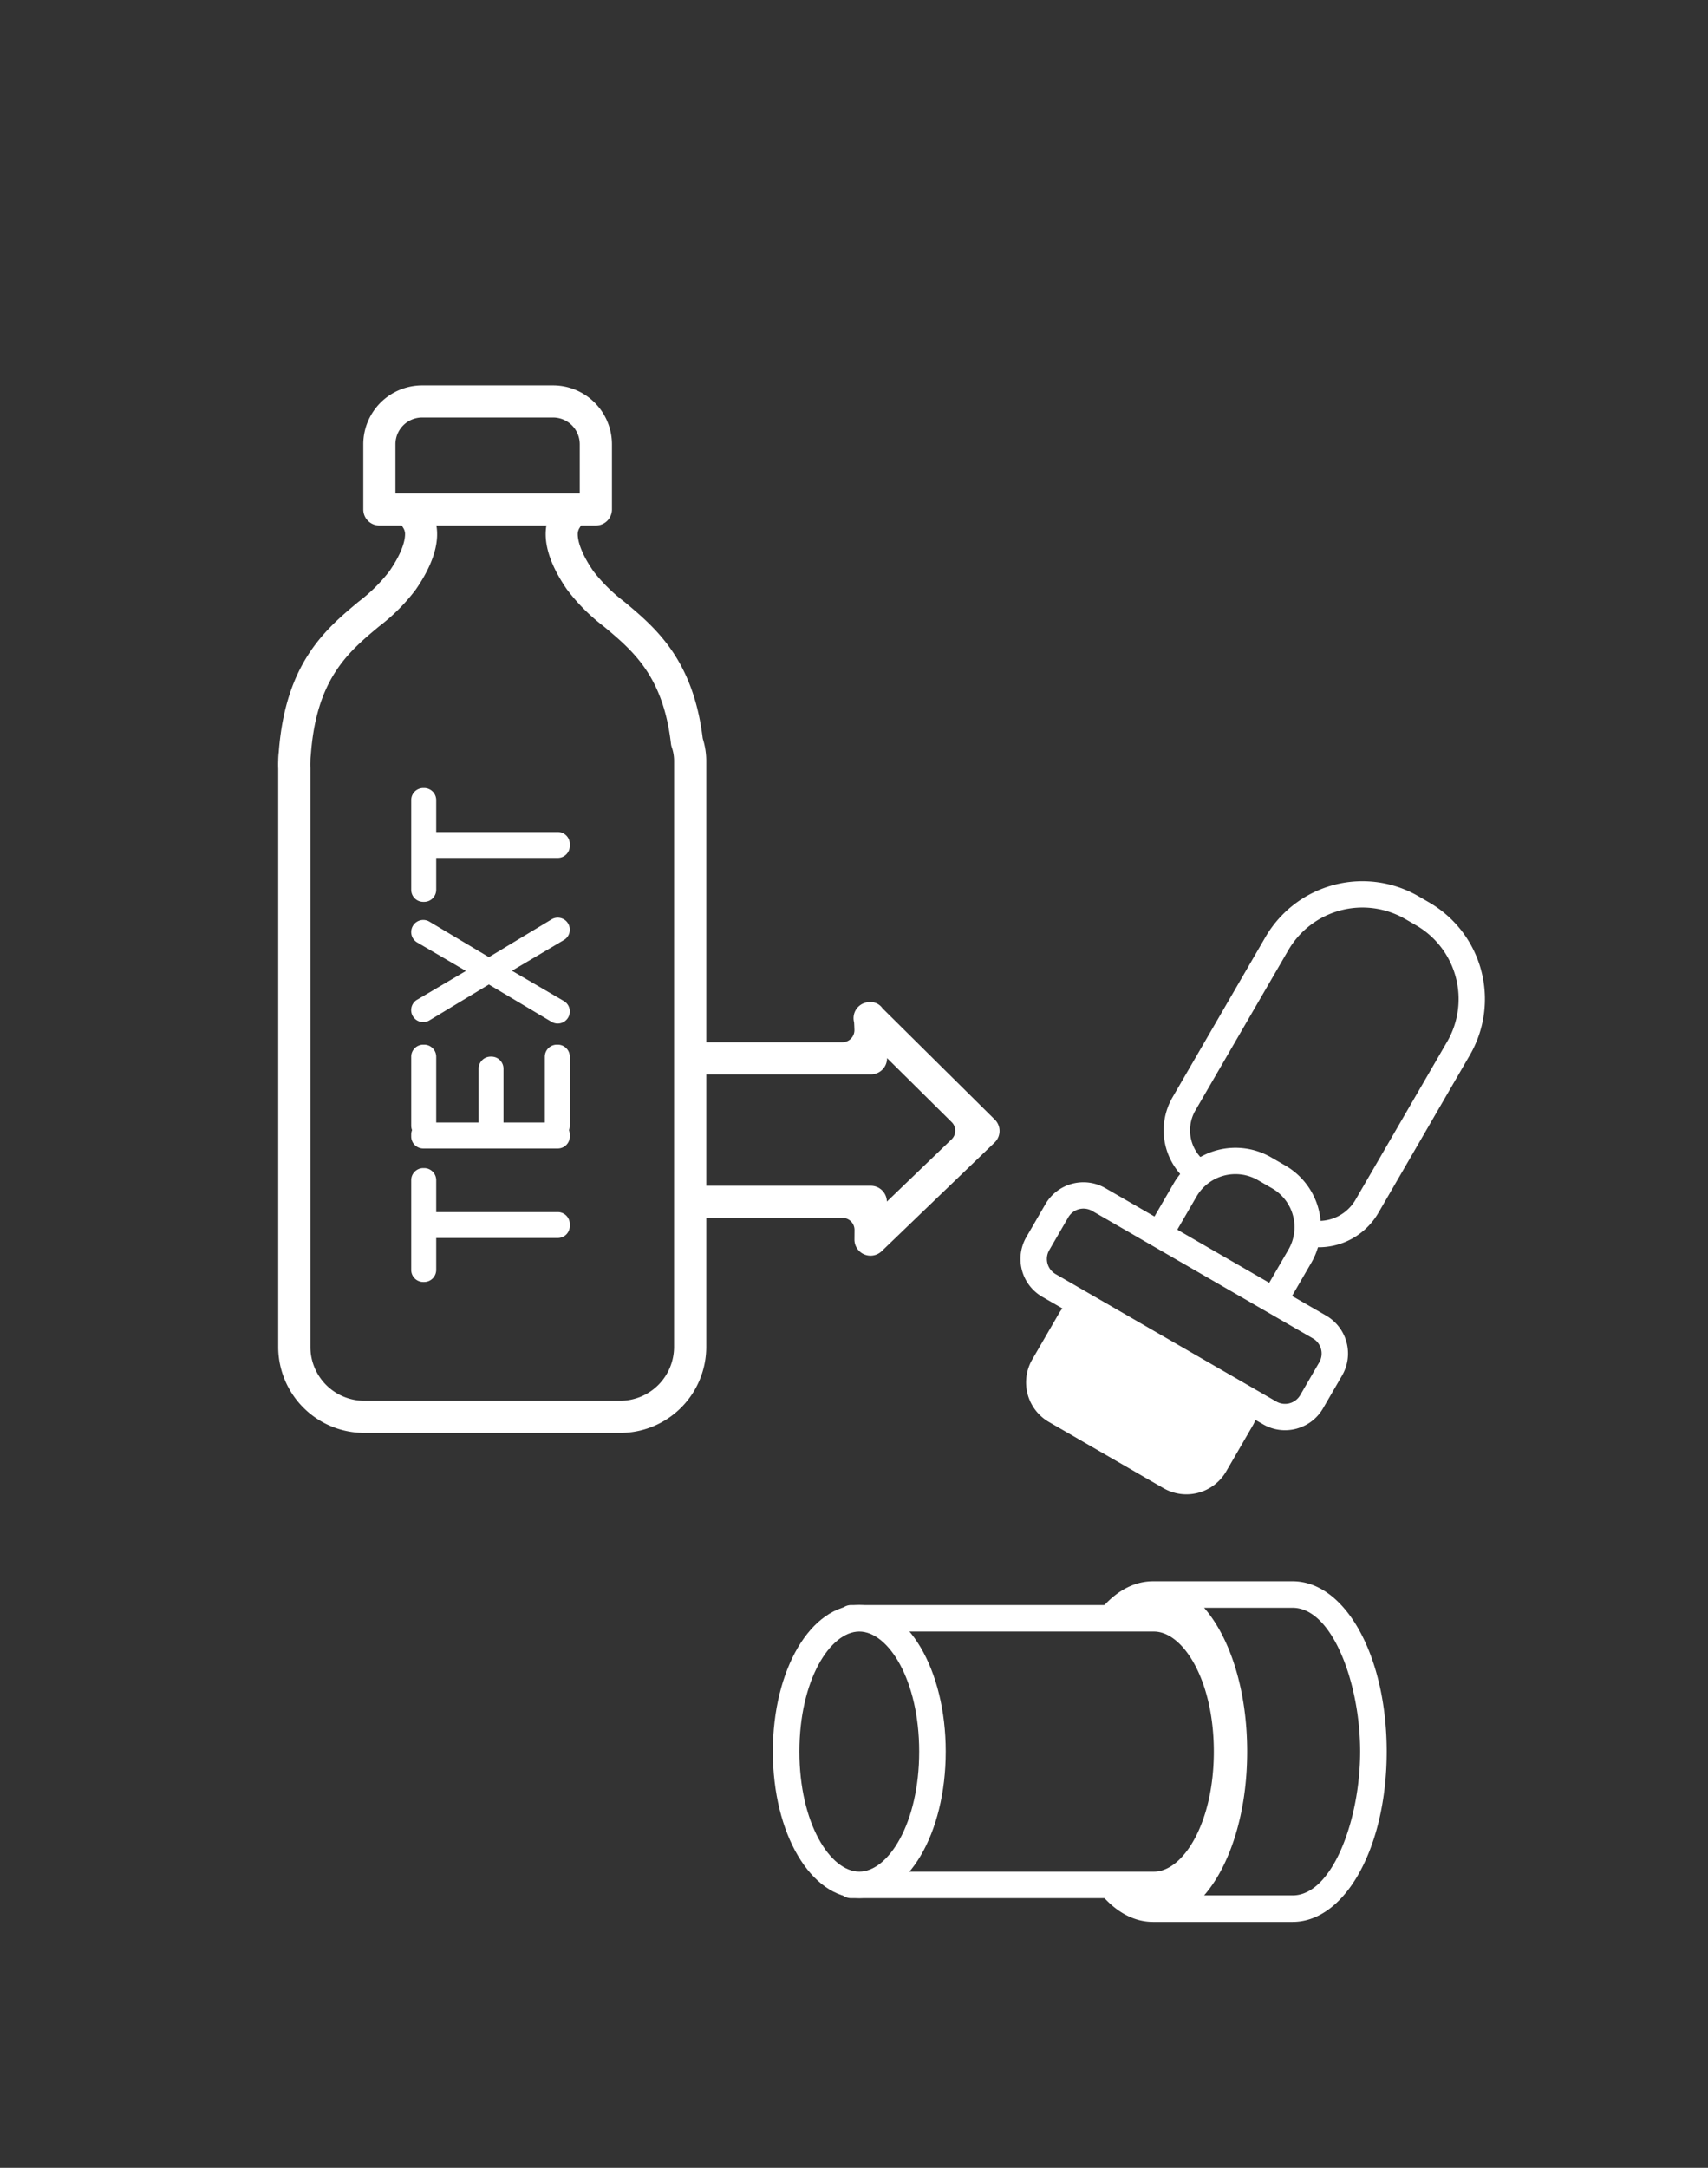 <svg xmlns="http://www.w3.org/2000/svg" xmlns:xlink="http://www.w3.org/1999/xlink" width="205" height="260" viewBox="0 0 205 260">
  <rect x="0" y="0" width="205" height="260" fill="#333333" stroke="none"/>
  <defs>
    <clipPath id="clip-path">
      <rect id="Rectangle_1663" data-name="Rectangle 1663" width="205" height="260" transform="translate(858.699 973.234)" fill="#e5e5e5"/>
    </clipPath>
  </defs>
  <g id="Mask_Group_70" data-name="Mask Group 70" transform="translate(-858.699 -973.234)" clip-path="url(#clip-path)">
    <g id="Group_996" data-name="Group 996" transform="translate(892.081 1019.457)">
      <path id="Path_649" data-name="Path 649" d="M1422.787,1464.09l-13.483-13.35a1.7,1.7,0,0,0-1.539-.736,1.925,1.925,0,0,0-1.866,2.423c.01.133.025.395.04.9a1.448,1.448,0,0,1-1.446,1.488h-16.823a1.444,1.444,0,0,0-1.446,1.442v.968a1.444,1.444,0,0,0,1.446,1.442h20.255a1.93,1.93,0,0,0,1.931-1.941v-.012l7.761,7.684a1.439,1.439,0,0,1-.015,2.061l-7.767,7.468a1.926,1.926,0,0,0-1.931-1.9h-20.234a1.443,1.443,0,0,0-1.446,1.441v.968a1.444,1.444,0,0,0,1.446,1.442h16.834a1.448,1.448,0,0,1,1.446,1.457c-.005.723-.009,1.137-.009,1.137a1.933,1.933,0,0,0,3.273,1.4l13.553-13.032a1.922,1.922,0,0,0,.02-2.753" transform="translate(-1336.771 -1376.034)" fill="#fff"/>
      <path id="Path_650" data-name="Path 650" d="M1388.236,1418.871a1.239,1.239,0,0,1-.041-.19c-1.168-9.423-5.717-13.222-9.378-16.281a19.758,19.758,0,0,1-3.717-3.658c-1.6-2.317-1.926-3.819-1.889-4.578a1.427,1.427,0,0,1,.261-.7c.023-.038.047-.078.069-.118a1.425,1.425,0,0,0-1.325-2.024h-18.739a1.426,1.426,0,0,0-1.327,2.024c.023.04.045.079.071.118a1.456,1.456,0,0,1,.26.7c.035.759-.287,2.26-1.89,4.578a19.761,19.761,0,0,1-3.714,3.658c-3.9,3.259-8.756,7.312-9.553,18.028a8.521,8.521,0,0,0-.066.994c-.015.32-.015.655,0,1.019v69.32a10.328,10.328,0,0,0,10.343,10.313h30.692a10.327,10.327,0,0,0,10.341-10.313V1421.47a8.8,8.8,0,0,0-.4-2.6m-3.465,72.89a6.471,6.471,0,0,1-6.479,6.461H1347.6a6.47,6.47,0,0,1-6.479-6.461V1422.4c0-.026,0-.053,0-.08-.01-.246-.014-.5,0-.756,0-.032,0-.063,0-.1a5.265,5.265,0,0,1,.043-.622.934.934,0,0,0,.009-.094c.668-9.124,4.488-12.316,8.184-15.4a22.74,22.74,0,0,0,4.413-4.423c2.8-4.05,2.8-6.753,2.323-8.295l.28-.385,6.363-.484a1.325,1.325,0,0,1,.22,0l6.363.484.28.385c-.478,1.542-.478,4.245,2.323,8.295a22.832,22.832,0,0,0,4.414,4.424c3.5,2.925,7.126,5.951,8.06,14.065a1.978,1.978,0,0,0,.093.411,4.982,4.982,0,0,1,.283,1.641Z" transform="translate(-1337.248 -1376.44)" fill="#fff"/>
      <path id="Path_651" data-name="Path 651" d="M1375.283,1393.349H1349.3a1.928,1.928,0,0,1-1.931-1.926v-7.831a7.067,7.067,0,0,1,7.069-7.05h15.707a7.067,7.067,0,0,1,7.069,7.05v7.831a1.928,1.928,0,0,1-1.931,1.926m-24.053-3.851h22.121v-5.906a3.207,3.207,0,0,0-3.207-3.2h-15.707a3.207,3.207,0,0,0-3.207,3.2Z" transform="translate(-1337.149 -1376.542)" fill="#fff"/>
      <path id="Path_652" data-name="Path 652" d="M1353.067,1481.985v-10.771a1.444,1.444,0,0,1,1.446-1.442h.106a1.444,1.444,0,0,1,1.446,1.442v10.771a1.444,1.444,0,0,1-1.446,1.442h-.106a1.444,1.444,0,0,1-1.446-1.442m1.558-5.273v-.223a1.444,1.444,0,0,1,1.446-1.442h14.584a1.444,1.444,0,0,1,1.446,1.442v.223a1.444,1.444,0,0,1-1.446,1.442h-14.584a1.444,1.444,0,0,1-1.446-1.442" transform="translate(-1337.094 -1375.897)" fill="#fff"/>
      <path id="Path_653" data-name="Path 653" d="M1353.067,1464.79v-8.278a1.444,1.444,0,0,1,1.446-1.442h.106a1.444,1.444,0,0,1,1.446,1.442v8.278a1.444,1.444,0,0,1-1.446,1.442h-.106a1.444,1.444,0,0,1-1.446-1.442m0,1.292v-.236a1.444,1.444,0,0,1,1.446-1.442h16.142a1.444,1.444,0,0,1,1.446,1.442v.236a1.444,1.444,0,0,1-1.446,1.442h-16.142a1.444,1.444,0,0,1-1.446-1.442m8.09-1.292v-6.842a1.444,1.444,0,0,1,1.446-1.442h.093a1.444,1.444,0,0,1,1.446,1.442v6.842a1.444,1.444,0,0,1-1.446,1.442h-.093a1.444,1.444,0,0,1-1.446-1.442m7.947,0v-8.278a1.444,1.444,0,0,1,1.446-1.442h.106a1.444,1.444,0,0,1,1.446,1.442v8.278a1.444,1.444,0,0,1-1.446,1.442h-.106a1.444,1.444,0,0,1-1.446-1.442" transform="translate(-1337.094 -1375.999)" fill="#fff"/>
      <path id="Path_654" data-name="Path 654" d="M1364.025,1446.976l-.642.379-8.121,4.9a1.443,1.443,0,1,1-1.484-2.475l6.778-3.993.771-.47,8.582-5.167a1.446,1.446,0,0,1,2.193,1.234v0a1.44,1.44,0,0,1-.71,1.241Zm-3.221.039-7.021-4.1a1.441,1.441,0,0,1-.716-1.245v-.012a1.446,1.446,0,0,1,2.188-1.236l8.337,4.973,7.793,4.544a1.44,1.44,0,0,1,.716,1.245v.014a1.447,1.447,0,0,1-2.187,1.239Z" transform="translate(-1337.094 -1376.103)" fill="#fff"/>
      <path id="Path_655" data-name="Path 655" d="M1353.067,1436.712v-10.771a1.444,1.444,0,0,1,1.446-1.442h.106a1.444,1.444,0,0,1,1.446,1.442v10.771a1.444,1.444,0,0,1-1.446,1.442h-.106a1.444,1.444,0,0,1-1.446-1.442m1.558-5.273v-.224a1.444,1.444,0,0,1,1.446-1.442h14.584a1.444,1.444,0,0,1,1.446,1.442v.224a1.444,1.444,0,0,1-1.446,1.442h-14.584a1.444,1.444,0,0,1-1.446-1.442" transform="translate(-1337.094 -1376.21)" fill="#fff"/>
      <path id="Path_656" data-name="Path 656" d="M1474.375,1438.147l-1.295-.747a13.46,13.46,0,0,0-18.344,4.881l-11.159,19.229a7.9,7.9,0,0,0,2.084,10.281,6.923,6.923,0,0,1,2.648-2.044l-.247-.143a4.761,4.761,0,0,1-1.744-6.514l11.159-19.228a10.286,10.286,0,0,1,14.017-3.731l1.294.747a10.213,10.213,0,0,1,3.741,13.978l-11,18.958a5.1,5.1,0,0,1-5.8,2.337,6.883,6.883,0,0,1-.306,3.179,8.283,8.283,0,0,0,8.844-3.934l11-18.958a13.382,13.382,0,0,0-4.9-18.293" transform="translate(-1336.223 -1376.134)" fill="#fff"/>
      <path id="Path_657" data-name="Path 657" d="M1457.131,1469.484l-1.707-.986a8.578,8.578,0,0,0-11.689,3.112l-2.361,4.069a8.413,8.413,0,0,0-.624,1.348l2.805,1.62a5.33,5.33,0,0,1,.558-1.386l2.362-4.069a5.4,5.4,0,0,1,7.362-1.96l1.706.985a5.371,5.371,0,0,1,1.965,7.34l-2.362,4.071a5.285,5.285,0,0,1-.927,1.173l2.807,1.621a8.572,8.572,0,0,0,.86-1.213l2.362-4.07a8.526,8.526,0,0,0-3.119-11.655" transform="translate(-1336.24 -1375.914)" fill="#fff"/>
      <path id="Path_658" data-name="Path 658" d="M1431.717,1485.364a5.457,5.457,0,0,0-1.636,1.761l-3.187,5.493a5.482,5.482,0,0,0,2.007,7.5l13.74,7.93a5.517,5.517,0,0,0,7.525-2l3.187-5.494a5.43,5.43,0,0,0,.717-2.29Z" transform="translate(-1336.382 -1375.789)" fill="#fff"/>
      <path id="Path_659" data-name="Path 659" d="M1458.736,1500.981l-.132.037a5.245,5.245,0,0,1-4-.53l-26.486-15.284a5.248,5.248,0,0,1-1.922-7.18l2.287-3.941a5.278,5.278,0,0,1,7.2-1.916l26.486,15.284a5.248,5.248,0,0,1,1.922,7.18l-2.287,3.941a5.227,5.227,0,0,1-3.071,2.408m-2.544-3.225a2.105,2.105,0,0,0,2.874-.765l2.287-3.94a2.1,2.1,0,0,0-.767-2.867L1434.1,1474.9a2.108,2.108,0,0,0-2.874.765l-2.287,3.941a2.1,2.1,0,0,0,.767,2.866Z" transform="translate(-1336.389 -1375.885)" fill="#fff"/>
      <path id="Path_660" data-name="Path 660" d="M1458.063,1518.985h-16.75c-2.714,0-5.174,1.654-7.1,4.44h4.136a5.387,5.387,0,0,1,1.375-.908v.908h1.7a4.988,4.988,0,0,1,1.492.248v-1.156a8.421,8.421,0,0,1,3.6,3.889c2.229,2.9,3.688,7.638,3.688,13.005s-1.458,10.107-3.687,13.006a8.435,8.435,0,0,1-3.6,3.891v-1.156a5.055,5.055,0,0,1-1.492.248h-1.7v.908a5.416,5.416,0,0,1-1.375-.908h-4.137c1.928,2.786,4.39,4.439,7.105,4.439h16.746c6.334,0,11.295-8.972,11.295-20.428s-4.961-20.426-11.295-20.426m0,37.677h-10.62c3.13-3.595,5.169-9.91,5.169-17.25s-2.039-13.654-5.169-17.247h10.62c4.778,0,8.107,9.09,8.107,17.247s-3.329,17.25-8.107,17.25" transform="translate(-1336.304 -1375.557)" fill="#fff"/>
      <path id="Path_661" data-name="Path 661" d="M1441.715,1521.817h-36.352a1.591,1.591,0,0,0-1.593,1.589v.706a5.253,5.253,0,0,1,2.584-.706,5.772,5.772,0,0,1,3.8,1.589h31.564c3.471,0,7.187,5.786,7.187,14.4s-3.716,14.4-7.187,14.4h-31.564a5.769,5.769,0,0,1-3.8,1.59,5.244,5.244,0,0,1-2.584-.707v.707a1.591,1.591,0,0,0,1.593,1.589h36.352c5.817,0,10.375-7.721,10.375-17.577s-4.558-17.576-10.375-17.576" transform="translate(-1336.6 -1375.537)" fill="#fff"/>
      <path id="Path_662" data-name="Path 662" d="M1406.428,1556.968c-5.818,0-10.375-7.72-10.375-17.576s4.557-17.576,10.375-17.576,10.375,7.72,10.375,17.576-4.557,17.576-10.375,17.576m0-31.974c-3.471,0-7.188,5.786-7.188,14.4s3.717,14.4,7.188,14.4,7.188-5.786,7.188-14.4-3.717-14.4-7.188-14.4" transform="translate(-1336.675 -1375.537)" fill="#fff"/>
    </g>
  </g>
</svg>
